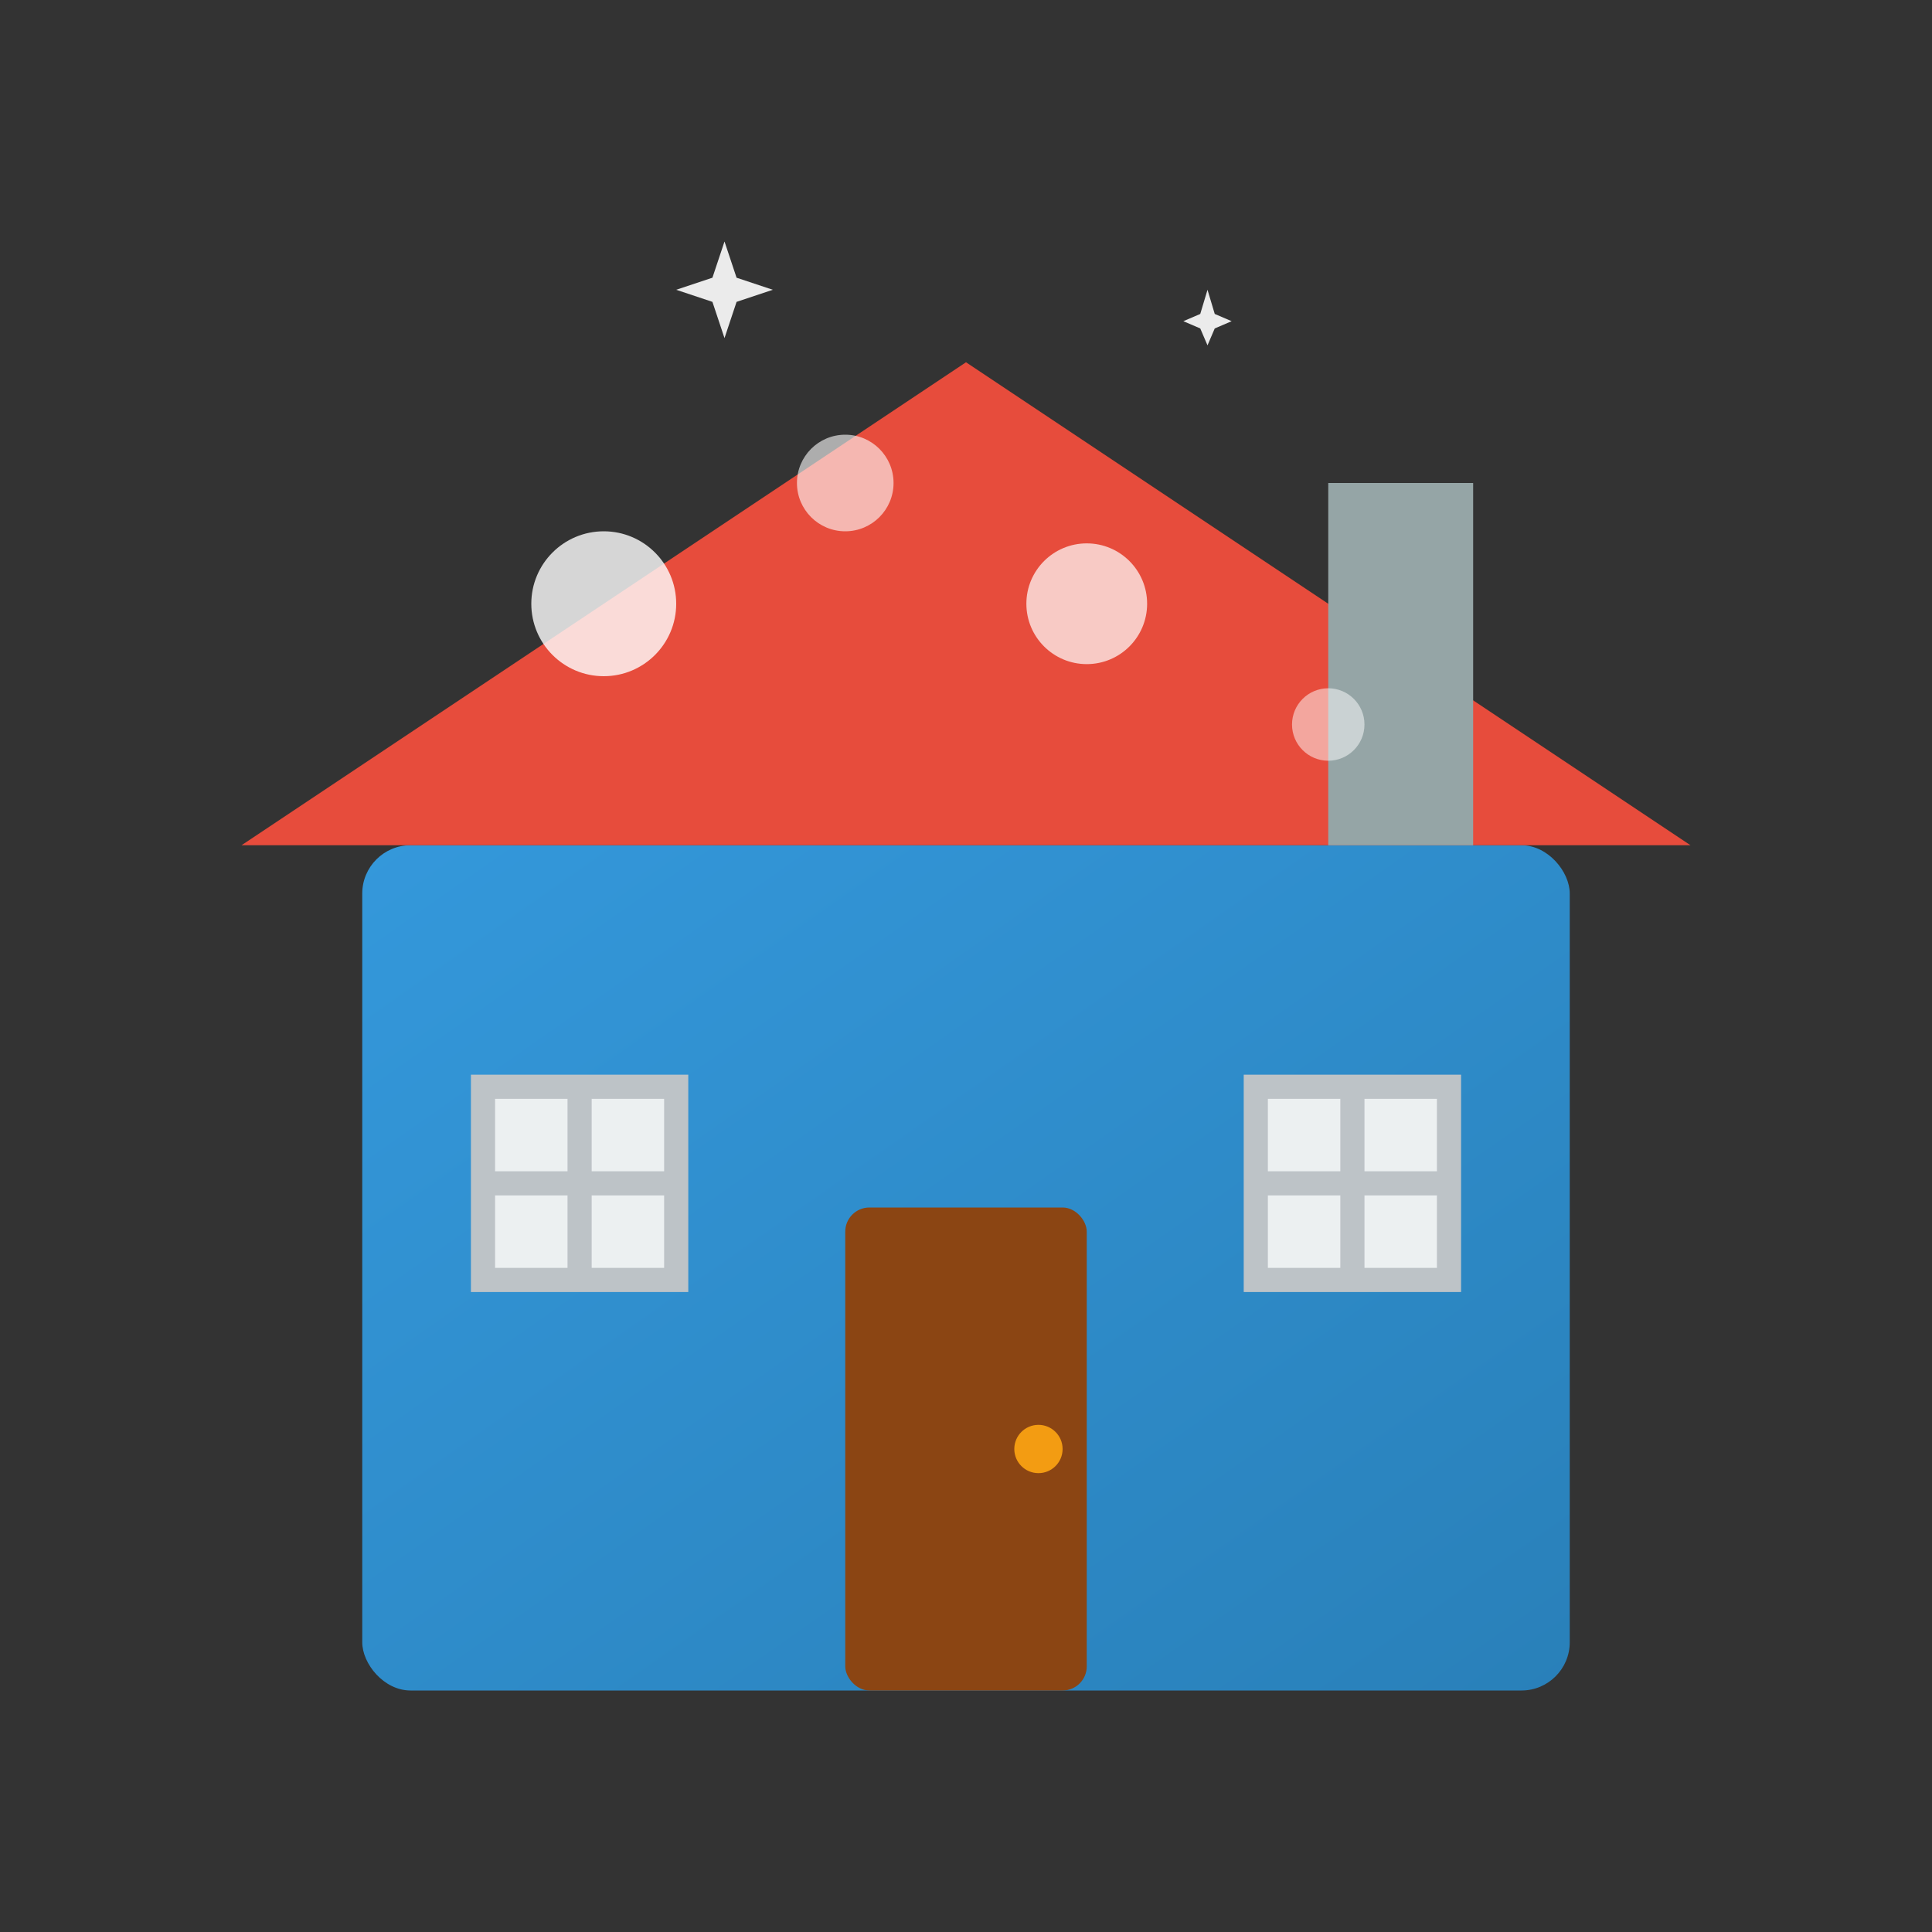 <svg width="80" height="80" viewBox="0 0 80 80" fill="none" xmlns="http://www.w3.org/2000/svg">
  <rect x="0" y="0" width="80" height="80" fill="#333333" stroke="none"/>
  <defs>
    <linearGradient id="homeGradient" x1="0%" y1="0%" x2="100%" y2="100%">
      <stop offset="0%" style="stop-color:#3498db;stop-opacity:1" />
      <stop offset="100%" style="stop-color:#2980b9;stop-opacity:1" />
    </linearGradient>
  </defs>
  
  <!-- House base -->
  <rect x="15" y="35" width="50" height="35" fill="url(#homeGradient)" rx="2"/>
  
  <!-- Roof -->
  <path d="M10 35 L40 15 L70 35 Z" fill="#e74c3c"/>
  
  <!-- Chimney -->
  <rect x="55" y="20" width="6" height="15" fill="#95a5a6"/>
  
  <!-- Door -->
  <rect x="35" y="50" width="10" height="20" fill="#8b4513" rx="1"/>
  <circle cx="43" cy="60" r="1" fill="#f39c12"/>
  
  <!-- Windows -->
  <rect x="20" y="45" width="8" height="8" fill="#ecf0f1" stroke="#bdc3c7" stroke-width="1"/>
  <rect x="52" y="45" width="8" height="8" fill="#ecf0f1" stroke="#bdc3c7" stroke-width="1"/>
  <line x1="24" y1="45" x2="24" y2="53" stroke="#bdc3c7" stroke-width="1"/>
  <line x1="20" y1="49" x2="28" y2="49" stroke="#bdc3c7" stroke-width="1"/>
  <line x1="56" y1="45" x2="56" y2="53" stroke="#bdc3c7" stroke-width="1"/>
  <line x1="52" y1="49" x2="60" y2="49" stroke="#bdc3c7" stroke-width="1"/>
  
  <!-- Cleaning elements -->
  <circle cx="25" cy="25" r="3" fill="#ffffff" opacity="0.8"/>
  <circle cx="35" cy="20" r="2" fill="#ffffff" opacity="0.6"/>
  <circle cx="45" cy="25" r="2.5" fill="#ffffff" opacity="0.7"/>
  <circle cx="55" cy="30" r="1.5" fill="#ffffff" opacity="0.5"/>
  
  <!-- Sparkles -->
  <g fill="#ffffff" opacity="0.9">
    <polygon points="30,10 30.5,11.5 32,12 30.5,12.5 30,14 29.5,12.5 28,12 29.5,11.5"/>
    <polygon points="50,12 50.3,13 51,13.3 50.3,13.6 50,14.3 49.7,13.6 49,13.3 49.7,13"/>
  </g>
</svg>

